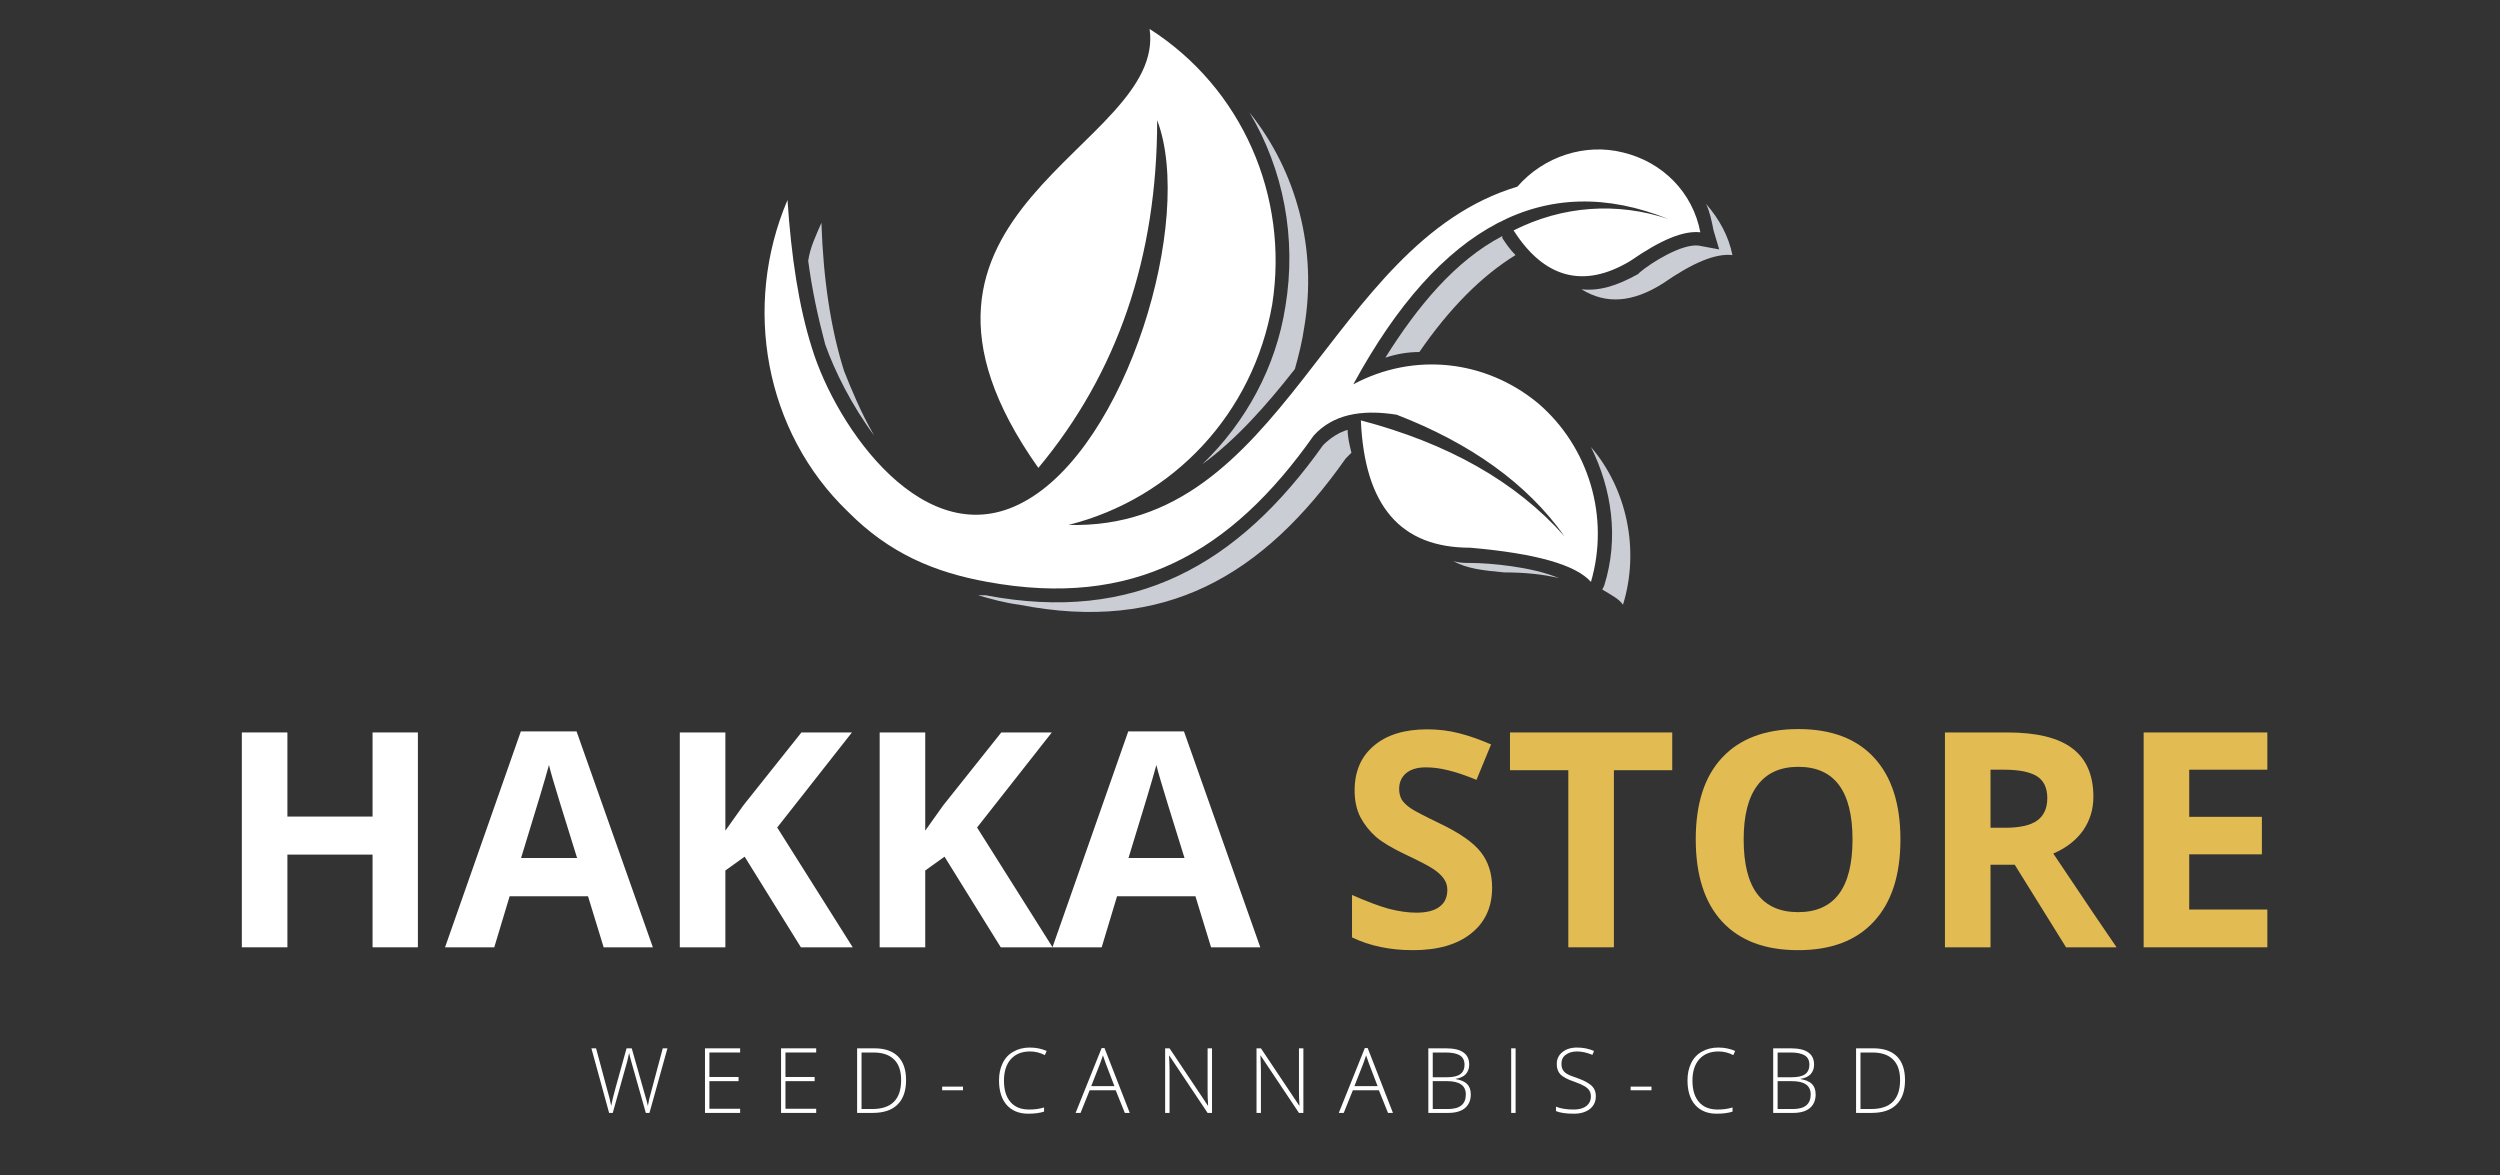 <svg xmlns="http://www.w3.org/2000/svg" xmlns:xlink="http://www.w3.org/1999/xlink" width="200" zoomAndPan="magnify" viewBox="0 0 150 70.5" height="94" preserveAspectRatio="xMidYMid meet" version="1.0"><rect x="0" y="0" width="150" height="70.5" fill="#333333" stroke="none"/><defs><g/><clipPath id="564114e7b0"><path d="M 45.875 1.738 L 103 1.738 L 103 36 L 45.875 36 Z M 45.875 1.738 " clip-rule="nonzero"/></clipPath><clipPath id="0ecf2526fb"><path d="M 48 6 L 103.961 6 L 103.961 36.738 L 48 36.738 Z M 48 6 " clip-rule="nonzero"/></clipPath></defs><g fill="#ffffff" fill-opacity="1"><g transform="translate(12.885, 56.838)"><g><path d="M 12.188 0 L 9.469 0 L 9.469 -5.562 L 4.359 -5.562 L 4.359 0 L 1.625 0 L 1.625 -12.891 L 4.359 -12.891 L 4.359 -7.844 L 9.469 -7.844 L 9.469 -12.891 L 12.188 -12.891 Z M 12.188 0 "/></g></g></g><g fill="#ffffff" fill-opacity="1"><g transform="translate(26.703, 56.838)"><g><path d="M 9.516 0 L 8.578 -3.062 L 3.875 -3.062 L 2.953 0 L 0 0 L 4.547 -12.953 L 7.891 -12.953 L 12.469 0 Z M 7.922 -5.359 C 7.055 -8.141 6.57 -9.711 6.469 -10.078 C 6.363 -10.441 6.285 -10.727 6.234 -10.938 C 6.035 -10.188 5.477 -8.328 4.562 -5.359 Z M 7.922 -5.359 "/></g></g></g><g fill="#ffffff" fill-opacity="1"><g transform="translate(39.163, 56.838)"><g><path d="M 12 0 L 8.891 0 L 5.516 -5.438 L 4.359 -4.609 L 4.359 0 L 1.625 0 L 1.625 -12.891 L 4.359 -12.891 L 4.359 -7 L 5.438 -8.516 L 8.922 -12.891 L 11.953 -12.891 L 7.469 -7.188 Z M 12 0 "/></g></g></g><g fill="#ffffff" fill-opacity="1"><g transform="translate(51.155, 56.838)"><g><path d="M 12 0 L 8.891 0 L 5.516 -5.438 L 4.359 -4.609 L 4.359 0 L 1.625 0 L 1.625 -12.891 L 4.359 -12.891 L 4.359 -7 L 5.438 -8.516 L 8.922 -12.891 L 11.953 -12.891 L 7.469 -7.188 Z M 12 0 "/></g></g></g><g fill="#ffffff" fill-opacity="1"><g transform="translate(63.148, 56.838)"><g><path d="M 9.516 0 L 8.578 -3.062 L 3.875 -3.062 L 2.953 0 L 0 0 L 4.547 -12.953 L 7.891 -12.953 L 12.469 0 Z M 7.922 -5.359 C 7.055 -8.141 6.57 -9.711 6.469 -10.078 C 6.363 -10.441 6.285 -10.727 6.234 -10.938 C 6.035 -10.188 5.477 -8.328 4.562 -5.359 Z M 7.922 -5.359 "/></g></g></g><g fill="#ffffff" fill-opacity="1"><g transform="translate(75.608, 56.838)"><g/></g></g><g fill="#e2bb53" fill-opacity="1"><g transform="translate(80.293, 56.838)"><g><path d="M 9.234 -3.578 C 9.234 -2.41 8.812 -1.492 7.969 -0.828 C 7.133 -0.16 5.973 0.172 4.484 0.172 C 3.109 0.172 1.891 -0.082 0.828 -0.594 L 0.828 -3.141 C 1.703 -2.754 2.438 -2.477 3.031 -2.312 C 3.633 -2.156 4.188 -2.078 4.688 -2.078 C 5.289 -2.078 5.75 -2.191 6.062 -2.422 C 6.383 -2.648 6.547 -2.992 6.547 -3.453 C 6.547 -3.703 6.473 -3.926 6.328 -4.125 C 6.191 -4.32 5.988 -4.508 5.719 -4.688 C 5.445 -4.875 4.891 -5.164 4.047 -5.562 C 3.254 -5.938 2.66 -6.289 2.266 -6.625 C 1.879 -6.969 1.566 -7.363 1.328 -7.812 C 1.098 -8.27 0.984 -8.801 0.984 -9.406 C 0.984 -10.551 1.367 -11.445 2.141 -12.094 C 2.91 -12.75 3.977 -13.078 5.344 -13.078 C 6.008 -13.078 6.645 -13 7.25 -12.844 C 7.863 -12.688 8.504 -12.461 9.172 -12.172 L 8.297 -10.047 C 7.609 -10.328 7.035 -10.52 6.578 -10.625 C 6.129 -10.738 5.688 -10.797 5.25 -10.797 C 4.738 -10.797 4.344 -10.676 4.062 -10.438 C 3.789 -10.195 3.656 -9.883 3.656 -9.5 C 3.656 -9.258 3.707 -9.047 3.812 -8.859 C 3.926 -8.68 4.102 -8.508 4.344 -8.344 C 4.594 -8.176 5.172 -7.875 6.078 -7.438 C 7.285 -6.863 8.113 -6.285 8.562 -5.703 C 9.008 -5.129 9.234 -4.422 9.234 -3.578 Z M 9.234 -3.578 "/></g></g></g><g fill="#e2bb53" fill-opacity="1"><g transform="translate(90.24, 56.838)"><g><path d="M 6.594 0 L 3.859 0 L 3.859 -10.625 L 0.359 -10.625 L 0.359 -12.891 L 10.094 -12.891 L 10.094 -10.625 L 6.594 -10.625 Z M 6.594 0 "/></g></g></g><g fill="#e2bb53" fill-opacity="1"><g transform="translate(100.698, 56.838)"><g><path d="M 13.328 -6.469 C 13.328 -4.332 12.797 -2.691 11.734 -1.547 C 10.68 -0.398 9.164 0.172 7.188 0.172 C 5.207 0.172 3.688 -0.398 2.625 -1.547 C 1.57 -2.691 1.047 -4.336 1.047 -6.484 C 1.047 -8.629 1.578 -10.266 2.641 -11.391 C 3.703 -12.523 5.223 -13.094 7.203 -13.094 C 9.18 -13.094 10.695 -12.52 11.75 -11.375 C 12.801 -10.238 13.328 -8.602 13.328 -6.469 Z M 3.922 -6.469 C 3.922 -5.02 4.191 -3.93 4.734 -3.203 C 5.285 -2.473 6.102 -2.109 7.188 -2.109 C 9.363 -2.109 10.453 -3.562 10.453 -6.469 C 10.453 -9.375 9.367 -10.828 7.203 -10.828 C 6.117 -10.828 5.301 -10.457 4.75 -9.719 C 4.195 -8.988 3.922 -7.906 3.922 -6.469 Z M 3.922 -6.469 "/></g></g></g><g fill="#e2bb53" fill-opacity="1"><g transform="translate(115.072, 56.838)"><g><path d="M 4.359 -7.172 L 5.234 -7.172 C 6.098 -7.172 6.734 -7.312 7.141 -7.594 C 7.555 -7.883 7.766 -8.336 7.766 -8.953 C 7.766 -9.566 7.555 -10.004 7.141 -10.266 C 6.723 -10.523 6.07 -10.656 5.188 -10.656 L 4.359 -10.656 Z M 4.359 -4.953 L 4.359 0 L 1.625 0 L 1.625 -12.891 L 5.375 -12.891 C 7.133 -12.891 8.43 -12.57 9.266 -11.938 C 10.109 -11.301 10.531 -10.332 10.531 -9.031 C 10.531 -8.27 10.32 -7.594 9.906 -7 C 9.488 -6.414 8.895 -5.957 8.125 -5.625 C 10.07 -2.719 11.336 -0.844 11.922 0 L 8.891 0 L 5.812 -4.953 Z M 4.359 -4.953 "/></g></g></g><g fill="#e2bb53" fill-opacity="1"><g transform="translate(126.994, 56.838)"><g><path d="M 9.047 0 L 1.625 0 L 1.625 -12.891 L 9.047 -12.891 L 9.047 -10.656 L 4.359 -10.656 L 4.359 -7.828 L 8.719 -7.828 L 8.719 -5.578 L 4.359 -5.578 L 4.359 -2.266 L 9.047 -2.266 Z M 9.047 0 "/></g></g></g><g fill="#ffffff" fill-opacity="1"><g transform="translate(35.343, 66.775)"><g><path d="M 3.625 0 L 3.406 0 L 2.562 -2.984 C 2.488 -3.234 2.438 -3.438 2.406 -3.594 C 2.375 -3.438 2.332 -3.258 2.281 -3.062 C 2.227 -2.863 1.941 -1.844 1.422 0 L 1.203 0 L 0.141 -3.875 L 0.422 -3.875 L 1.094 -1.375 C 1.125 -1.27 1.148 -1.176 1.172 -1.094 C 1.191 -1.008 1.211 -0.93 1.234 -0.859 C 1.254 -0.785 1.27 -0.711 1.281 -0.641 C 1.301 -0.566 1.316 -0.492 1.328 -0.422 C 1.367 -0.66 1.457 -1.023 1.594 -1.516 L 2.25 -3.875 L 2.562 -3.875 L 3.328 -1.172 C 3.422 -0.859 3.488 -0.609 3.531 -0.422 C 3.551 -0.547 3.578 -0.68 3.609 -0.828 C 3.648 -0.973 3.922 -1.988 4.422 -3.875 L 4.703 -3.875 Z M 3.625 0 "/></g></g></g><g fill="#ffffff" fill-opacity="1"><g transform="translate(41.752, 66.775)"><g><path d="M 2.656 0 L 0.547 0 L 0.547 -3.875 L 2.656 -3.875 L 2.656 -3.625 L 0.812 -3.625 L 0.812 -2.156 L 2.562 -2.156 L 2.562 -1.906 L 0.812 -1.906 L 0.812 -0.25 L 2.656 -0.25 Z M 2.656 0 "/></g></g></g><g fill="#ffffff" fill-opacity="1"><g transform="translate(46.316, 66.775)"><g><path d="M 2.656 0 L 0.547 0 L 0.547 -3.875 L 2.656 -3.875 L 2.656 -3.625 L 0.812 -3.625 L 0.812 -2.156 L 2.562 -2.156 L 2.562 -1.906 L 0.812 -1.906 L 0.812 -0.25 L 2.656 -0.25 Z M 2.656 0 "/></g></g></g><g fill="#ffffff" fill-opacity="1"><g transform="translate(50.88, 66.775)"><g><path d="M 3.484 -1.969 C 3.484 -1.32 3.312 -0.832 2.969 -0.5 C 2.633 -0.164 2.133 0 1.469 0 L 0.547 0 L 0.547 -3.875 L 1.594 -3.875 C 2.207 -3.875 2.676 -3.711 3 -3.391 C 3.32 -3.066 3.484 -2.594 3.484 -1.969 Z M 3.188 -1.969 C 3.188 -2.52 3.047 -2.93 2.766 -3.203 C 2.484 -3.484 2.07 -3.625 1.531 -3.625 L 0.812 -3.625 L 0.812 -0.234 L 1.453 -0.234 C 2.609 -0.234 3.188 -0.812 3.188 -1.969 Z M 3.188 -1.969 "/></g></g></g><g fill="#ffffff" fill-opacity="1"><g transform="translate(56.28, 66.775)"><g><path d="M 0.25 -1.359 L 0.25 -1.578 L 1.5 -1.578 L 1.5 -1.359 Z M 0.25 -1.359 "/></g></g></g><g fill="#ffffff" fill-opacity="1"><g transform="translate(59.597, 66.775)"><g><path d="M 2.203 -3.688 C 1.711 -3.688 1.328 -3.531 1.047 -3.219 C 0.773 -2.906 0.641 -2.477 0.641 -1.938 C 0.641 -1.383 0.77 -0.957 1.031 -0.656 C 1.289 -0.352 1.664 -0.203 2.156 -0.203 C 2.477 -0.203 2.773 -0.242 3.047 -0.328 L 3.047 -0.078 C 2.797 0.004 2.477 0.047 2.094 0.047 C 1.551 0.047 1.125 -0.125 0.812 -0.469 C 0.5 -0.82 0.344 -1.316 0.344 -1.953 C 0.344 -2.336 0.414 -2.68 0.562 -2.984 C 0.707 -3.285 0.922 -3.516 1.203 -3.672 C 1.484 -3.836 1.812 -3.922 2.188 -3.922 C 2.562 -3.922 2.898 -3.852 3.203 -3.719 L 3.094 -3.469 C 2.812 -3.613 2.516 -3.688 2.203 -3.688 Z M 2.203 -3.688 "/></g></g></g><g fill="#ffffff" fill-opacity="1"><g transform="translate(64.536, 66.775)"><g><path d="M 2.406 -1.359 L 0.844 -1.359 L 0.297 0 L 0 0 L 1.562 -3.891 L 1.734 -3.891 L 3.25 0 L 2.953 0 Z M 0.938 -1.609 L 2.328 -1.609 L 1.797 -3 C 1.754 -3.113 1.703 -3.266 1.641 -3.453 C 1.586 -3.285 1.535 -3.133 1.484 -3 Z M 0.938 -1.609 "/></g></g></g><g fill="#ffffff" fill-opacity="1"><g transform="translate(69.362, 66.775)"><g><path d="M 3.359 0 L 3.094 0 L 0.797 -3.438 L 0.781 -3.438 C 0.801 -3.031 0.812 -2.723 0.812 -2.516 L 0.812 0 L 0.547 0 L 0.547 -3.875 L 0.812 -3.875 L 3.109 -0.438 L 3.125 -0.438 C 3.102 -0.758 3.094 -1.062 3.094 -1.344 L 3.094 -3.875 L 3.359 -3.875 Z M 3.359 0 "/></g></g></g><g fill="#ffffff" fill-opacity="1"><g transform="translate(74.844, 66.775)"><g><path d="M 3.359 0 L 3.094 0 L 0.797 -3.438 L 0.781 -3.438 C 0.801 -3.031 0.812 -2.723 0.812 -2.516 L 0.812 0 L 0.547 0 L 0.547 -3.875 L 0.812 -3.875 L 3.109 -0.438 L 3.125 -0.438 C 3.102 -0.758 3.094 -1.062 3.094 -1.344 L 3.094 -3.875 L 3.359 -3.875 Z M 3.359 0 "/></g></g></g><g fill="#ffffff" fill-opacity="1"><g transform="translate(80.327, 66.775)"><g><path d="M 2.406 -1.359 L 0.844 -1.359 L 0.297 0 L 0 0 L 1.562 -3.891 L 1.734 -3.891 L 3.25 0 L 2.953 0 Z M 0.938 -1.609 L 2.328 -1.609 L 1.797 -3 C 1.754 -3.113 1.703 -3.266 1.641 -3.453 C 1.586 -3.285 1.535 -3.133 1.484 -3 Z M 0.938 -1.609 "/></g></g></g><g fill="#ffffff" fill-opacity="1"><g transform="translate(85.153, 66.775)"><g><path d="M 0.547 -3.875 L 1.609 -3.875 C 2.086 -3.875 2.438 -3.789 2.656 -3.625 C 2.883 -3.469 3 -3.223 3 -2.891 C 3 -2.672 2.93 -2.484 2.797 -2.328 C 2.66 -2.18 2.457 -2.086 2.188 -2.047 L 2.188 -2.031 C 2.5 -1.977 2.727 -1.879 2.875 -1.734 C 3.02 -1.586 3.094 -1.379 3.094 -1.109 C 3.094 -0.754 2.973 -0.477 2.734 -0.281 C 2.504 -0.094 2.172 0 1.734 0 L 0.547 0 Z M 0.812 -2.141 L 1.672 -2.141 C 2.035 -2.141 2.301 -2.203 2.469 -2.328 C 2.633 -2.453 2.719 -2.641 2.719 -2.891 C 2.719 -3.148 2.625 -3.336 2.438 -3.453 C 2.25 -3.566 1.969 -3.625 1.594 -3.625 L 0.812 -3.625 Z M 0.812 -1.906 L 0.812 -0.234 L 1.734 -0.234 C 2.441 -0.234 2.797 -0.523 2.797 -1.109 C 2.797 -1.641 2.422 -1.906 1.672 -1.906 Z M 0.812 -1.906 "/></g></g></g><g fill="#ffffff" fill-opacity="1"><g transform="translate(90.124, 66.775)"><g><path d="M 0.547 0 L 0.547 -3.875 L 0.812 -3.875 L 0.812 0 Z M 0.547 0 "/></g></g></g><g fill="#ffffff" fill-opacity="1"><g transform="translate(93.062, 66.775)"><g><path d="M 2.688 -1 C 2.688 -0.676 2.566 -0.422 2.328 -0.234 C 2.086 -0.047 1.77 0.047 1.375 0.047 C 0.906 0.047 0.547 -0.004 0.297 -0.109 L 0.297 -0.375 C 0.578 -0.258 0.93 -0.203 1.359 -0.203 C 1.68 -0.203 1.93 -0.27 2.109 -0.406 C 2.297 -0.551 2.391 -0.742 2.391 -0.984 C 2.391 -1.129 2.359 -1.25 2.297 -1.344 C 2.234 -1.445 2.133 -1.535 2 -1.609 C 1.863 -1.691 1.66 -1.781 1.391 -1.875 C 0.992 -2.008 0.719 -2.156 0.562 -2.312 C 0.414 -2.469 0.344 -2.676 0.344 -2.938 C 0.344 -3.227 0.453 -3.461 0.672 -3.641 C 0.898 -3.828 1.195 -3.922 1.562 -3.922 C 1.926 -3.922 2.266 -3.852 2.578 -3.719 L 2.484 -3.484 C 2.16 -3.617 1.852 -3.688 1.562 -3.688 C 1.281 -3.688 1.051 -3.617 0.875 -3.484 C 0.707 -3.359 0.625 -3.18 0.625 -2.953 C 0.625 -2.805 0.648 -2.688 0.703 -2.594 C 0.754 -2.5 0.836 -2.414 0.953 -2.344 C 1.078 -2.27 1.281 -2.188 1.562 -2.094 C 1.863 -1.988 2.086 -1.883 2.234 -1.781 C 2.391 -1.688 2.504 -1.578 2.578 -1.453 C 2.648 -1.328 2.688 -1.176 2.688 -1 Z M 2.688 -1 "/></g></g></g><g fill="#ffffff" fill-opacity="1"><g transform="translate(97.589, 66.775)"><g><path d="M 0.25 -1.359 L 0.25 -1.578 L 1.5 -1.578 L 1.5 -1.359 Z M 0.25 -1.359 "/></g></g></g><g fill="#ffffff" fill-opacity="1"><g transform="translate(100.906, 66.775)"><g><path d="M 2.203 -3.688 C 1.711 -3.688 1.328 -3.531 1.047 -3.219 C 0.773 -2.906 0.641 -2.477 0.641 -1.938 C 0.641 -1.383 0.77 -0.957 1.031 -0.656 C 1.289 -0.352 1.664 -0.203 2.156 -0.203 C 2.477 -0.203 2.773 -0.242 3.047 -0.328 L 3.047 -0.078 C 2.797 0.004 2.477 0.047 2.094 0.047 C 1.551 0.047 1.125 -0.125 0.812 -0.469 C 0.5 -0.82 0.344 -1.316 0.344 -1.953 C 0.344 -2.336 0.414 -2.68 0.562 -2.984 C 0.707 -3.285 0.922 -3.516 1.203 -3.672 C 1.484 -3.836 1.812 -3.922 2.188 -3.922 C 2.562 -3.922 2.898 -3.852 3.203 -3.719 L 3.094 -3.469 C 2.812 -3.613 2.516 -3.688 2.203 -3.688 Z M 2.203 -3.688 "/></g></g></g><g fill="#ffffff" fill-opacity="1"><g transform="translate(105.845, 66.775)"><g><path d="M 0.547 -3.875 L 1.609 -3.875 C 2.086 -3.875 2.438 -3.789 2.656 -3.625 C 2.883 -3.469 3 -3.223 3 -2.891 C 3 -2.672 2.93 -2.484 2.797 -2.328 C 2.66 -2.18 2.457 -2.086 2.188 -2.047 L 2.188 -2.031 C 2.5 -1.977 2.727 -1.879 2.875 -1.734 C 3.02 -1.586 3.094 -1.379 3.094 -1.109 C 3.094 -0.754 2.973 -0.477 2.734 -0.281 C 2.504 -0.094 2.172 0 1.734 0 L 0.547 0 Z M 0.812 -2.141 L 1.672 -2.141 C 2.035 -2.141 2.301 -2.203 2.469 -2.328 C 2.633 -2.453 2.719 -2.641 2.719 -2.891 C 2.719 -3.148 2.625 -3.336 2.438 -3.453 C 2.25 -3.566 1.969 -3.625 1.594 -3.625 L 0.812 -3.625 Z M 0.812 -1.906 L 0.812 -0.234 L 1.734 -0.234 C 2.441 -0.234 2.797 -0.523 2.797 -1.109 C 2.797 -1.641 2.422 -1.906 1.672 -1.906 Z M 0.812 -1.906 "/></g></g></g><g fill="#ffffff" fill-opacity="1"><g transform="translate(110.817, 66.775)"><g><path d="M 3.484 -1.969 C 3.484 -1.32 3.312 -0.832 2.969 -0.5 C 2.633 -0.164 2.133 0 1.469 0 L 0.547 0 L 0.547 -3.875 L 1.594 -3.875 C 2.207 -3.875 2.676 -3.711 3 -3.391 C 3.32 -3.066 3.484 -2.594 3.484 -1.969 Z M 3.188 -1.969 C 3.188 -2.52 3.047 -2.93 2.766 -3.203 C 2.484 -3.484 2.07 -3.625 1.531 -3.625 L 0.812 -3.625 L 0.812 -0.234 L 1.453 -0.234 C 2.609 -0.234 3.188 -0.812 3.188 -1.969 Z M 3.188 -1.969 "/></g></g></g><g clip-path="url(#564114e7b0)"><path fill="#ffffff" d="M 59.242 34.914 C 56.074 34.344 53.359 33.207 50.871 30.695 C 45.891 25.91 44.531 18.383 47.25 12 C 47.477 15.418 47.926 18.383 48.719 20.891 C 50.191 25.68 55.508 33.32 61.395 30.129 C 67.617 26.82 71.691 13.141 69.43 7.211 C 69.43 15.418 67.051 22.375 62.301 28.074 C 51.324 12.57 69.996 8.922 68.977 1.738 C 74.52 5.273 77.352 11.77 76.332 18.27 C 75.199 24.77 70.445 29.898 64.109 31.496 C 77.125 31.836 79.613 14.621 91.043 11.199 C 92.629 9.375 95.117 8.578 97.379 9.148 C 99.758 9.719 101.566 11.543 102.02 13.938 C 101 13.824 99.645 14.395 97.832 15.648 C 95.004 17.359 92.629 16.672 90.816 13.824 C 93.758 12.34 97.039 12.113 100.098 13.141 C 92.742 10.176 86.402 13.48 81.199 23.059 C 84.82 21.121 89.121 21.578 92.289 24.199 C 95.344 26.82 96.59 31.039 95.457 34.914 C 94.551 33.891 92.176 33.207 88.215 32.863 C 84.027 32.863 81.875 30.355 81.652 25.223 C 86.855 26.594 90.93 28.871 93.871 32.18 C 91.609 28.988 88.215 26.594 83.801 24.883 C 81.652 24.539 79.953 24.883 78.82 26.137 C 73.844 33.207 67.957 36.512 59.242 34.914 Z M 59.242 34.914 " fill-opacity="1" fill-rule="evenodd"/></g><g clip-path="url(#0ecf2526fb)"><path fill="#caced4" d="M 93.531 34.688 C 92.629 34.461 91.496 34.344 90.25 34.344 C 89.008 34.23 87.988 34.117 87.195 33.66 C 87.535 33.777 87.875 33.777 88.215 33.777 C 89.344 33.777 91.949 34.004 93.531 34.688 Z M 95.457 26.82 C 97.605 29.328 98.398 32.977 97.379 36.285 C 97.152 35.941 96.703 35.715 96.137 35.371 L 96.25 35.145 C 97.152 32.293 96.703 29.328 95.457 26.82 Z M 90.93 15.305 C 88.895 16.559 86.969 18.496 85.16 21.121 C 84.48 21.121 83.801 21.234 83.121 21.461 C 85.047 18.383 87.309 15.648 90.137 14.164 L 90.137 14.281 C 90.363 14.621 90.59 14.965 90.93 15.305 Z M 102.359 12.227 C 103.152 13.141 103.719 14.164 103.945 15.305 C 102.926 15.191 101.566 15.762 99.758 17.016 C 97.945 18.156 96.363 18.27 94.891 17.359 C 96.023 17.473 97.039 17.129 98.285 16.445 L 98.398 16.332 C 99.078 15.762 100.887 14.621 101.906 14.734 L 103.152 14.965 L 102.812 13.824 C 102.699 13.254 102.586 12.684 102.359 12.227 Z M 74.973 6.754 C 77.805 10.289 79.047 14.965 78.254 19.637 C 78.141 20.438 77.918 21.348 77.691 22.145 C 75.992 24.312 74.18 26.363 72.145 27.848 C 74.746 25.34 76.559 22.031 77.125 18.383 C 77.805 14.281 77.012 10.176 74.973 6.754 Z M 48.492 15.648 C 48.605 14.848 48.945 14.164 49.285 13.367 C 49.398 16.789 49.852 19.754 50.645 22.262 C 51.098 23.398 51.66 24.77 52.453 26.137 C 51.098 24.312 50.078 22.262 49.512 20.664 C 49.059 18.953 48.719 17.359 48.492 15.648 Z M 61.168 36.285 C 60.262 36.168 59.469 35.941 58.68 35.715 C 58.793 35.715 58.906 35.715 59.129 35.715 C 68.07 37.426 74.293 33.891 79.387 26.707 C 79.84 26.25 80.406 25.91 80.859 25.793 C 80.859 26.25 80.973 26.707 81.086 27.164 C 80.973 27.277 80.859 27.391 80.746 27.504 C 75.766 34.574 69.883 37.992 61.168 36.285 Z M 61.168 36.285 " fill-opacity="1" fill-rule="evenodd"/></g></svg>